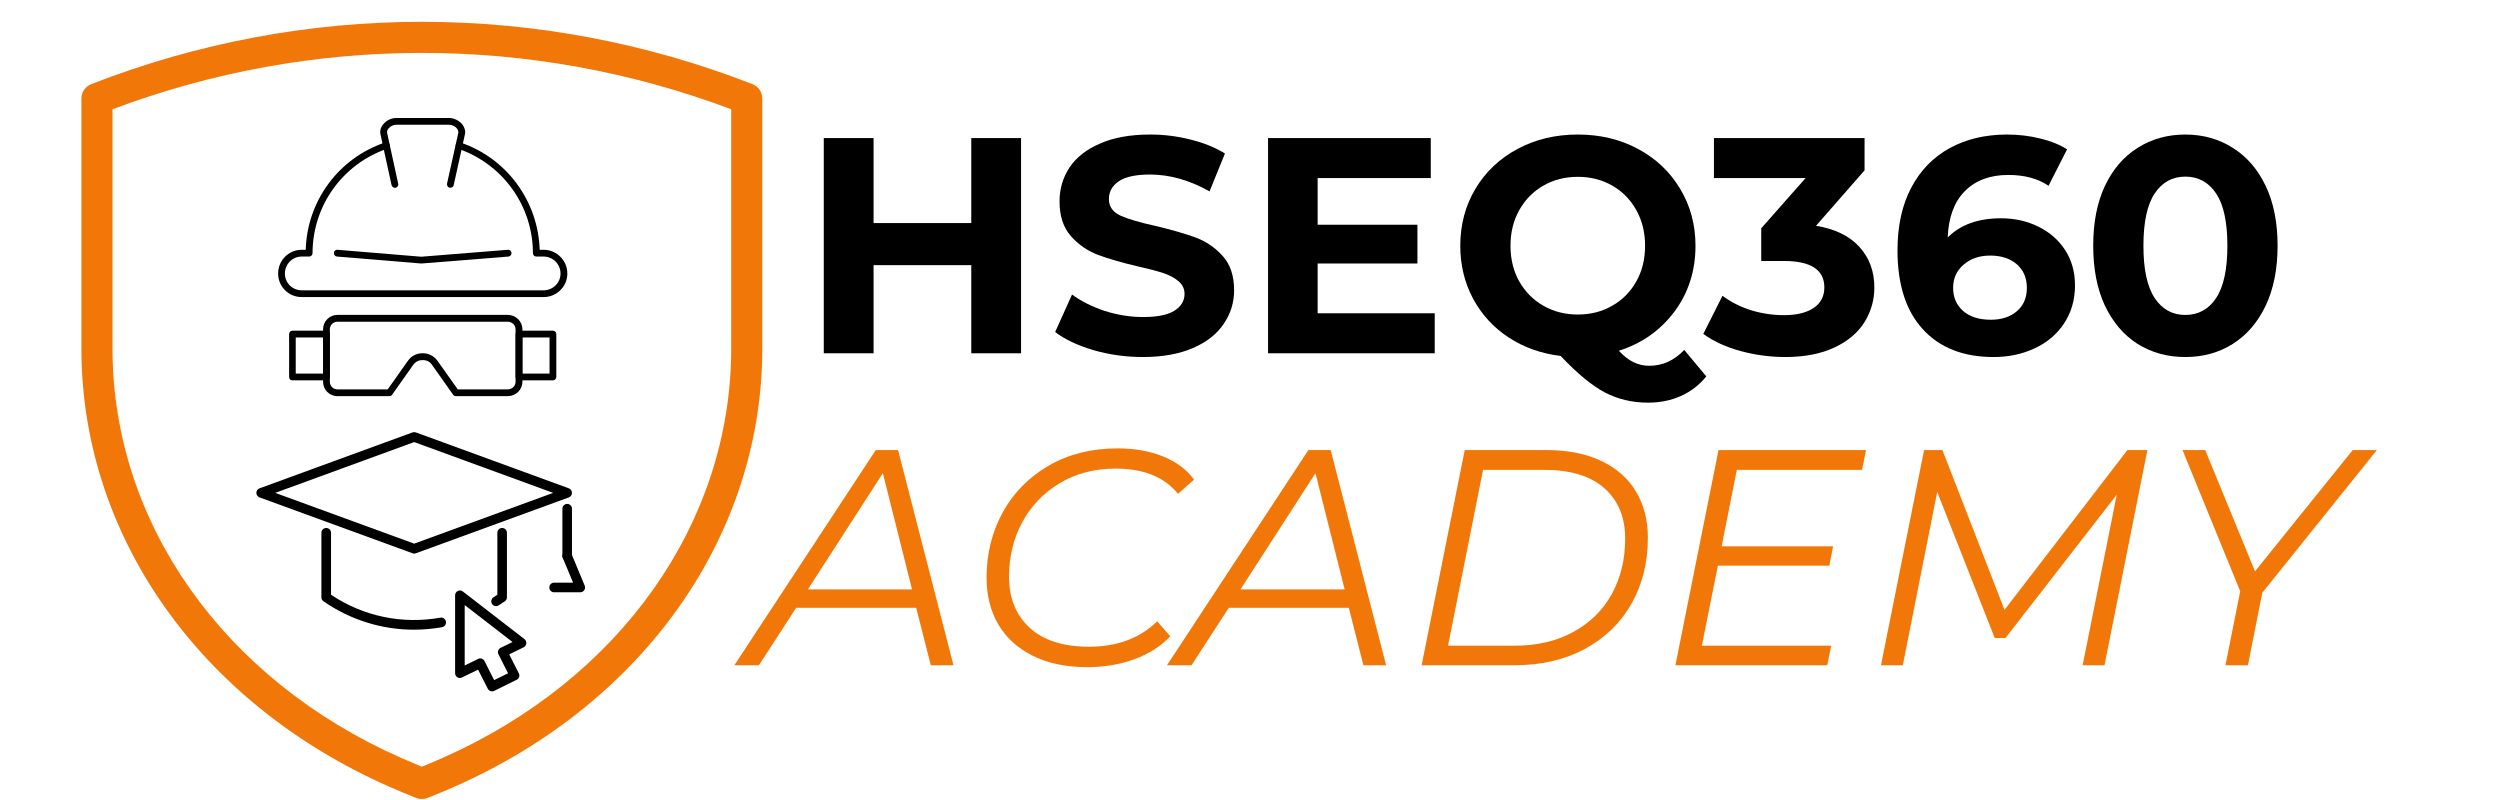 <?xml version="1.0" encoding="UTF-8"?> <svg xmlns="http://www.w3.org/2000/svg" xmlns:xlink="http://www.w3.org/1999/xlink" width="250" zoomAndPan="magnify" viewBox="0 0 187.5 60" height="80" preserveAspectRatio="xMidYMid meet" version="1.2"><defs><clipPath id="f2de6ba708"><path d="M 6 1 L 57.598 1 L 57.598 59.918 L 6 59.918 Z M 6 1 "></path></clipPath><clipPath id="85d57a1760"><path d="M 20.859 10 L 42.551 10 L 42.551 23 L 20.859 23 Z M 20.859 10 "></path></clipPath><clipPath id="e98449cec6"><path d="M 28 8.434 L 35 8.434 L 35 15 L 28 15 Z M 28 8.434 "></path></clipPath><clipPath id="0b667fee00"><path d="M 19.227 32.402 L 43 32.402 L 43 42 L 19.227 42 Z M 19.227 32.402 "></path></clipPath><clipPath id="c6d3d4d4a2"><path d="M 41 41 L 43.91 41 L 43.91 45 L 41 45 Z M 41 41 "></path></clipPath><clipPath id="1b3fe44414"><path d="M 34 44 L 40 44 L 40 51.848 L 34 51.848 Z M 34 44 "></path></clipPath></defs><g id="fc4849aa13"><g clip-rule="nonzero" clip-path="url(#f2de6ba708)"><path style=" stroke:none;fill-rule:nonzero;fill:#f17808;fill-opacity:1;" d="M 8.438 8.195 L 8.438 26.137 C 8.438 39.176 16.734 50.945 30.094 56.848 C 30.602 57.07 31.113 57.289 31.637 57.504 C 32.164 57.289 32.676 57.07 33.18 56.848 C 46.539 50.945 54.84 39.176 54.84 26.137 L 54.84 8.195 C 39.844 2.559 23.43 2.559 8.438 8.195 Z M 31.637 59.926 C 31.492 59.926 31.348 59.902 31.207 59.844 C 30.504 59.566 29.82 59.277 29.152 58.984 C 14.934 52.699 6.105 40.113 6.105 26.141 L 6.105 7.395 C 6.105 6.914 6.398 6.484 6.844 6.309 C 22.832 0.078 40.441 0.078 56.43 6.309 C 56.879 6.484 57.172 6.914 57.172 7.395 L 57.172 26.141 C 57.172 40.113 48.34 52.699 34.125 58.984 C 33.457 59.277 32.773 59.566 32.07 59.844 C 31.93 59.902 31.785 59.926 31.637 59.926 "></path></g><g clip-rule="nonzero" clip-path="url(#85d57a1760)"><path style=" stroke:none;fill-rule:evenodd;fill:#000000;fill-opacity:1;" d="M 40.77 22.281 L 22.625 22.281 C 21.645 22.281 20.859 21.492 20.859 20.516 C 20.859 19.535 21.645 18.734 22.625 18.734 L 22.93 18.734 C 23.031 15.07 25.398 11.852 28.898 10.68 C 29.027 10.629 29.18 10.703 29.215 10.832 C 29.266 10.973 29.191 11.113 29.051 11.148 C 25.691 12.297 23.441 15.438 23.441 18.988 C 23.441 19.129 23.324 19.242 23.188 19.242 L 22.625 19.242 C 21.926 19.242 21.367 19.812 21.367 20.516 C 21.367 21.215 21.926 21.773 22.625 21.773 L 40.77 21.773 C 41.469 21.773 42.039 21.215 42.039 20.516 C 42.039 19.812 41.469 19.242 40.77 19.242 L 40.223 19.242 C 40.082 19.242 39.969 19.129 39.969 18.988 C 39.969 15.438 37.703 12.297 34.344 11.148 C 34.215 11.113 34.141 10.973 34.191 10.832 C 34.23 10.703 34.383 10.629 34.508 10.68 C 37.996 11.852 40.359 15.07 40.477 18.734 L 40.77 18.734 C 41.75 18.734 42.551 19.535 42.551 20.516 C 42.551 21.492 41.75 22.281 40.77 22.281 Z M 40.77 22.281 "></path></g><path style=" stroke:none;fill-rule:evenodd;fill:#000000;fill-opacity:1;" d="M 31.594 19.762 C 31.594 19.762 31.582 19.762 31.582 19.762 L 25.273 19.242 C 25.133 19.23 25.031 19.102 25.043 18.961 C 25.055 18.82 25.172 18.719 25.309 18.734 L 31.594 19.254 L 38.082 18.734 C 38.223 18.719 38.352 18.82 38.363 18.961 C 38.375 19.102 38.273 19.23 38.137 19.242 L 31.621 19.762 C 31.609 19.762 31.609 19.762 31.594 19.762 Z M 31.594 19.762 "></path><g clip-rule="nonzero" clip-path="url(#e98449cec6)"><path style=" stroke:none;fill-rule:evenodd;fill:#000000;fill-opacity:1;" d="M 29.625 14.09 C 29.508 14.09 29.406 14 29.367 13.887 L 28.543 10.105 C 28.477 9.84 28.543 9.559 28.734 9.332 C 28.961 9.039 29.344 8.848 29.727 8.848 L 33.668 8.848 C 34.051 8.848 34.434 9.039 34.676 9.332 C 34.852 9.559 34.93 9.84 34.863 10.105 L 34.027 13.887 C 34 14.023 33.859 14.102 33.719 14.078 C 33.594 14.051 33.504 13.91 33.527 13.77 L 34.367 9.992 C 34.406 9.852 34.332 9.727 34.281 9.648 C 34.141 9.469 33.898 9.355 33.668 9.355 L 29.727 9.355 C 29.508 9.355 29.266 9.469 29.129 9.648 C 29.062 9.727 29 9.852 29.039 9.992 L 29.863 13.77 C 29.902 13.91 29.812 14.051 29.676 14.078 C 29.66 14.078 29.637 14.09 29.625 14.09 Z M 29.625 14.09 "></path></g><path style=" stroke:none;fill-rule:evenodd;fill:#000000;fill-opacity:1;" d="M 38.082 29.711 L 34.203 29.711 C 34.113 29.711 34.039 29.676 33.988 29.609 L 32.398 27.359 C 32.23 27.117 31.988 27.004 31.695 27.004 C 31.418 27.004 31.176 27.117 30.996 27.359 L 29.406 29.609 C 29.367 29.676 29.293 29.711 29.203 29.711 L 25.309 29.711 C 24.711 29.711 24.23 29.23 24.23 28.633 L 24.23 24.699 C 24.23 24.102 24.711 23.617 25.309 23.617 L 38.082 23.617 C 38.684 23.617 39.18 24.102 39.18 24.699 L 39.18 28.633 C 39.18 29.23 38.684 29.711 38.082 29.711 Z M 34.332 29.203 L 38.082 29.203 C 38.402 29.203 38.668 28.949 38.668 28.633 L 38.668 24.699 C 38.668 24.383 38.402 24.129 38.082 24.129 L 25.309 24.129 C 24.992 24.129 24.738 24.383 24.738 24.699 L 24.738 28.633 C 24.738 28.949 24.992 29.203 25.309 29.203 L 29.078 29.203 L 30.59 27.066 C 30.844 26.695 31.25 26.492 31.695 26.492 C 32.156 26.492 32.551 26.695 32.816 27.066 Z M 34.332 29.203 "></path><path style=" stroke:none;fill-rule:evenodd;fill:#000000;fill-opacity:1;" d="M 41.469 28.527 L 38.922 28.527 C 38.785 28.527 38.668 28.414 38.668 28.273 L 38.668 25.055 C 38.668 24.914 38.785 24.801 38.922 24.801 L 41.469 24.801 C 41.609 24.801 41.723 24.914 41.723 25.055 L 41.723 28.273 C 41.723 28.414 41.609 28.527 41.469 28.527 Z M 39.18 28.02 L 41.215 28.02 L 41.215 25.309 L 39.18 25.309 Z M 39.18 28.02 "></path><path style=" stroke:none;fill-rule:evenodd;fill:#000000;fill-opacity:1;" d="M 24.484 28.527 L 21.926 28.527 C 21.785 28.527 21.684 28.414 21.684 28.273 L 21.684 25.055 C 21.684 24.914 21.785 24.801 21.926 24.801 L 24.484 24.801 C 24.625 24.801 24.738 24.914 24.738 25.055 L 24.738 28.273 C 24.738 28.414 24.625 28.527 24.484 28.527 Z M 22.18 28.02 L 24.23 28.02 L 24.23 25.309 L 22.18 25.309 Z M 22.18 28.02 "></path><g clip-rule="nonzero" clip-path="url(#0b667fee00)"><path style=" stroke:none;fill-rule:nonzero;fill:#000000;fill-opacity:1;" d="M 31.062 41.52 C 31.023 41.52 30.98 41.512 30.941 41.496 L 19.465 37.305 C 19.324 37.25 19.227 37.117 19.227 36.965 C 19.227 36.812 19.324 36.676 19.465 36.625 L 30.941 32.43 C 31.02 32.402 31.105 32.402 31.188 32.43 L 42.664 36.625 C 42.805 36.676 42.898 36.812 42.898 36.965 C 42.898 37.117 42.805 37.25 42.664 37.305 L 31.188 41.496 C 31.145 41.512 31.105 41.52 31.062 41.52 Z M 20.641 36.965 L 31.062 40.773 L 41.488 36.965 L 31.062 33.156 Z M 20.641 36.965 "></path></g><path style=" stroke:none;fill-rule:nonzero;fill:#000000;fill-opacity:1;" d="M 31.043 47.227 C 28.637 47.227 26.285 46.496 24.262 45.098 C 24.164 45.027 24.105 44.918 24.105 44.797 L 24.105 39.957 C 24.105 39.758 24.27 39.598 24.469 39.598 C 24.664 39.598 24.828 39.758 24.828 39.957 L 24.828 44.605 C 27.25 46.227 30.156 46.836 33.031 46.324 C 33.223 46.289 33.41 46.422 33.445 46.621 C 33.48 46.816 33.352 47.004 33.156 47.039 C 32.449 47.164 31.742 47.227 31.043 47.227 Z M 31.043 47.227 "></path><path style=" stroke:none;fill-rule:nonzero;fill:#000000;fill-opacity:1;" d="M 37.203 45.461 C 37.086 45.461 36.969 45.398 36.898 45.289 C 36.797 45.121 36.848 44.898 37.016 44.793 C 37.109 44.73 37.207 44.672 37.301 44.605 L 37.301 39.961 C 37.301 39.758 37.461 39.598 37.66 39.598 C 37.859 39.598 38.02 39.758 38.02 39.961 L 38.02 44.801 C 38.02 44.918 37.961 45.031 37.863 45.098 C 37.711 45.203 37.551 45.309 37.395 45.406 C 37.336 45.441 37.27 45.461 37.203 45.461 Z M 37.203 45.461 "></path><path style=" stroke:none;fill-rule:nonzero;fill:#000000;fill-opacity:1;" d="M 42.539 42.062 C 42.34 42.062 42.18 41.902 42.18 41.703 L 42.18 38.152 C 42.18 37.953 42.34 37.793 42.539 37.793 C 42.738 37.793 42.898 37.953 42.898 38.152 L 42.898 41.703 C 42.898 41.902 42.738 42.062 42.539 42.062 Z M 42.539 42.062 "></path><g clip-rule="nonzero" clip-path="url(#c6d3d4d4a2)"><path style=" stroke:none;fill-rule:nonzero;fill:#000000;fill-opacity:1;" d="M 43.52 44.422 L 41.559 44.422 C 41.359 44.422 41.199 44.262 41.199 44.062 C 41.199 43.859 41.359 43.699 41.559 43.699 L 42.98 43.699 L 42.207 41.84 C 42.133 41.656 42.219 41.445 42.402 41.367 C 42.582 41.289 42.793 41.379 42.871 41.562 L 43.852 43.922 C 43.898 44.035 43.887 44.16 43.82 44.262 C 43.754 44.363 43.641 44.422 43.52 44.422 Z M 43.52 44.422 "></path></g><g clip-rule="nonzero" clip-path="url(#1b3fe44414)"><path style=" stroke:none;fill-rule:nonzero;fill:#000000;fill-opacity:1;" d="M 36.902 51.852 C 36.773 51.852 36.648 51.777 36.582 51.652 L 35.855 50.223 L 34.648 50.812 C 34.539 50.867 34.406 50.863 34.301 50.797 C 34.195 50.73 34.133 50.613 34.133 50.488 L 34.133 44.645 C 34.133 44.508 34.211 44.383 34.332 44.32 C 34.453 44.262 34.602 44.273 34.711 44.359 L 39.336 47.934 C 39.434 48.012 39.484 48.133 39.473 48.258 C 39.461 48.383 39.383 48.492 39.273 48.547 L 38.191 49.078 L 38.91 50.496 C 38.957 50.582 38.965 50.684 38.934 50.777 C 38.902 50.867 38.836 50.945 38.75 50.984 L 37.059 51.816 C 37.008 51.84 36.957 51.852 36.902 51.852 Z M 36.016 49.379 C 36.148 49.379 36.273 49.449 36.336 49.574 L 37.062 51.008 L 38.105 50.496 L 37.387 49.078 C 37.34 48.988 37.332 48.891 37.363 48.797 C 37.395 48.707 37.461 48.629 37.547 48.586 L 38.438 48.152 L 34.852 45.379 L 34.852 49.91 L 35.859 49.418 C 35.91 49.391 35.965 49.379 36.016 49.379 Z M 36.016 49.379 "></path></g><g style="fill:#000000;fill-opacity:1;"><g transform="translate(59.877, 26.496)"><path style="stroke:none" d="M 16.703 -16.141 L 16.703 0 L 12.969 0 L 12.969 -6.609 L 5.641 -6.609 L 5.641 0 L 1.906 0 L 1.906 -16.141 L 5.641 -16.141 L 5.641 -9.766 L 12.969 -9.766 L 12.969 -16.141 Z M 16.703 -16.141 "></path></g></g><g style="fill:#000000;fill-opacity:1;"><g transform="translate(78.496, 26.496)"><path style="stroke:none" d="M 7.219 0.281 C 5.938 0.281 4.703 0.109 3.516 -0.234 C 2.328 -0.586 1.367 -1.039 0.641 -1.594 L 1.906 -4.406 C 2.602 -3.895 3.426 -3.484 4.375 -3.172 C 5.332 -2.867 6.285 -2.719 7.234 -2.719 C 8.297 -2.719 9.078 -2.875 9.578 -3.188 C 10.086 -3.508 10.344 -3.93 10.344 -4.453 C 10.344 -4.836 10.191 -5.156 9.891 -5.406 C 9.598 -5.656 9.219 -5.859 8.75 -6.016 C 8.281 -6.172 7.645 -6.336 6.844 -6.516 C 5.613 -6.805 4.609 -7.098 3.828 -7.391 C 3.047 -7.691 2.375 -8.16 1.812 -8.797 C 1.25 -9.441 0.969 -10.305 0.969 -11.391 C 0.969 -12.328 1.219 -13.176 1.719 -13.938 C 2.227 -14.695 2.992 -15.297 4.016 -15.734 C 5.035 -16.18 6.285 -16.406 7.766 -16.406 C 8.797 -16.406 9.801 -16.281 10.781 -16.031 C 11.77 -15.789 12.633 -15.441 13.375 -14.984 L 12.219 -12.141 C 10.727 -12.984 9.238 -13.406 7.75 -13.406 C 6.695 -13.406 5.922 -13.238 5.422 -12.906 C 4.922 -12.57 4.672 -12.125 4.672 -11.562 C 4.672 -11.008 4.957 -10.598 5.531 -10.328 C 6.113 -10.066 7 -9.805 8.188 -9.547 C 9.414 -9.254 10.422 -8.961 11.203 -8.672 C 11.984 -8.379 12.656 -7.914 13.219 -7.281 C 13.781 -6.656 14.062 -5.801 14.062 -4.719 C 14.062 -3.801 13.801 -2.961 13.281 -2.203 C 12.77 -1.441 12 -0.836 10.969 -0.391 C 9.938 0.055 8.688 0.281 7.219 0.281 Z M 7.219 0.281 "></path></g></g><g style="fill:#000000;fill-opacity:1;"><g transform="translate(93.198, 26.496)"><path style="stroke:none" d="M 14.406 -3 L 14.406 0 L 1.906 0 L 1.906 -16.141 L 14.109 -16.141 L 14.109 -13.141 L 5.625 -13.141 L 5.625 -9.641 L 13.109 -9.641 L 13.109 -6.734 L 5.625 -6.734 L 5.625 -3 Z M 14.406 -3 "></path></g></g><g style="fill:#000000;fill-opacity:1;"><g transform="translate(108.615, 26.496)"><path style="stroke:none" d="M 19.359 1.734 C 18.836 2.379 18.203 2.867 17.453 3.203 C 16.711 3.535 15.895 3.703 15 3.703 C 13.801 3.703 12.719 3.445 11.75 2.938 C 10.781 2.426 9.676 1.516 8.438 0.203 C 6.977 0.023 5.676 -0.438 4.531 -1.188 C 3.383 -1.945 2.492 -2.922 1.859 -4.109 C 1.223 -5.305 0.906 -6.625 0.906 -8.062 C 0.906 -9.645 1.285 -11.07 2.047 -12.344 C 2.805 -13.613 3.859 -14.609 5.203 -15.328 C 6.547 -16.047 8.051 -16.406 9.719 -16.406 C 11.395 -16.406 12.898 -16.047 14.234 -15.328 C 15.578 -14.609 16.629 -13.613 17.391 -12.344 C 18.16 -11.07 18.547 -9.645 18.547 -8.062 C 18.547 -6.188 18.02 -4.539 16.969 -3.125 C 15.914 -1.719 14.523 -0.738 12.797 -0.188 C 13.18 0.219 13.551 0.504 13.906 0.672 C 14.27 0.848 14.66 0.938 15.078 0.938 C 16.078 0.938 16.953 0.539 17.703 -0.25 Z M 4.672 -8.062 C 4.672 -7.062 4.891 -6.172 5.328 -5.391 C 5.773 -4.609 6.379 -4 7.141 -3.562 C 7.91 -3.125 8.77 -2.906 9.719 -2.906 C 10.676 -2.906 11.535 -3.125 12.297 -3.562 C 13.066 -4 13.672 -4.609 14.109 -5.391 C 14.547 -6.172 14.766 -7.062 14.766 -8.062 C 14.766 -9.062 14.547 -9.953 14.109 -10.734 C 13.672 -11.523 13.066 -12.141 12.297 -12.578 C 11.535 -13.016 10.676 -13.234 9.719 -13.234 C 8.77 -13.234 7.91 -13.016 7.141 -12.578 C 6.379 -12.141 5.773 -11.523 5.328 -10.734 C 4.891 -9.953 4.672 -9.062 4.672 -8.062 Z M 4.672 -8.062 "></path></g></g><g style="fill:#000000;fill-opacity:1;"><g transform="translate(127.764, 26.496)"><path style="stroke:none" d="M 8.438 -9.562 C 9.852 -9.332 10.938 -8.805 11.688 -7.984 C 12.438 -7.16 12.812 -6.145 12.812 -4.938 C 12.812 -4 12.566 -3.133 12.078 -2.344 C 11.586 -1.551 10.836 -0.914 9.828 -0.438 C 8.816 0.039 7.582 0.281 6.125 0.281 C 4.988 0.281 3.867 0.129 2.766 -0.172 C 1.672 -0.473 0.742 -0.898 -0.016 -1.453 L 1.422 -4.312 C 2.035 -3.852 2.742 -3.492 3.547 -3.234 C 4.359 -2.984 5.188 -2.859 6.031 -2.859 C 6.969 -2.859 7.707 -3.035 8.25 -3.391 C 8.789 -3.754 9.062 -4.27 9.062 -4.938 C 9.062 -6.258 8.051 -6.922 6.031 -6.922 L 4.328 -6.922 L 4.328 -9.375 L 7.656 -13.141 L 0.781 -13.141 L 0.781 -16.141 L 12.078 -16.141 L 12.078 -13.719 Z M 8.438 -9.562 "></path></g></g><g style="fill:#000000;fill-opacity:1;"><g transform="translate(141.406, 26.496)"><path style="stroke:none" d="M 8.672 -10.125 C 9.691 -10.125 10.625 -9.914 11.469 -9.5 C 12.32 -9.082 12.992 -8.492 13.484 -7.734 C 13.973 -6.973 14.219 -6.094 14.219 -5.094 C 14.219 -4.02 13.945 -3.07 13.406 -2.25 C 12.875 -1.438 12.141 -0.812 11.203 -0.375 C 10.273 0.062 9.242 0.281 8.109 0.281 C 5.848 0.281 4.082 -0.41 2.812 -1.797 C 1.539 -3.18 0.906 -5.156 0.906 -7.719 C 0.906 -9.551 1.25 -11.117 1.938 -12.422 C 2.625 -13.723 3.586 -14.711 4.828 -15.391 C 6.066 -16.066 7.5 -16.406 9.125 -16.406 C 9.988 -16.406 10.816 -16.305 11.609 -16.109 C 12.398 -15.922 13.07 -15.648 13.625 -15.297 L 12.234 -12.562 C 11.441 -13.102 10.438 -13.375 9.219 -13.375 C 7.852 -13.375 6.77 -12.973 5.969 -12.172 C 5.164 -11.367 4.734 -10.207 4.672 -8.688 C 5.629 -9.645 6.961 -10.125 8.672 -10.125 Z M 7.906 -2.516 C 8.707 -2.516 9.359 -2.727 9.859 -3.156 C 10.359 -3.582 10.609 -4.164 10.609 -4.906 C 10.609 -5.645 10.359 -6.234 9.859 -6.672 C 9.359 -7.109 8.691 -7.328 7.859 -7.328 C 7.047 -7.328 6.379 -7.098 5.859 -6.641 C 5.336 -6.191 5.078 -5.613 5.078 -4.906 C 5.078 -4.195 5.328 -3.617 5.828 -3.172 C 6.336 -2.734 7.031 -2.516 7.906 -2.516 Z M 7.906 -2.516 "></path></g></g><g style="fill:#000000;fill-opacity:1;"><g transform="translate(156.085, 26.496)"><path style="stroke:none" d="M 7.812 0.281 C 6.477 0.281 5.285 -0.047 4.234 -0.703 C 3.191 -1.367 2.375 -2.328 1.781 -3.578 C 1.195 -4.836 0.906 -6.332 0.906 -8.062 C 0.906 -9.801 1.195 -11.297 1.781 -12.547 C 2.375 -13.797 3.191 -14.75 4.234 -15.406 C 5.285 -16.07 6.477 -16.406 7.812 -16.406 C 9.145 -16.406 10.332 -16.07 11.375 -15.406 C 12.426 -14.75 13.25 -13.797 13.844 -12.547 C 14.438 -11.297 14.734 -9.801 14.734 -8.062 C 14.734 -6.332 14.438 -4.836 13.844 -3.578 C 13.25 -2.328 12.426 -1.367 11.375 -0.703 C 10.332 -0.047 9.145 0.281 7.812 0.281 Z M 7.812 -2.875 C 8.789 -2.875 9.562 -3.297 10.125 -4.141 C 10.688 -4.992 10.969 -6.301 10.969 -8.062 C 10.969 -9.832 10.688 -11.141 10.125 -11.984 C 9.562 -12.828 8.789 -13.25 7.812 -13.25 C 6.844 -13.25 6.078 -12.828 5.516 -11.984 C 4.953 -11.141 4.672 -9.832 4.672 -8.062 C 4.672 -6.301 4.953 -4.992 5.516 -4.141 C 6.078 -3.297 6.844 -2.875 7.812 -2.875 Z M 7.812 -2.875 "></path></g></g><g style="fill:#f17808;fill-opacity:1;"><g transform="translate(56.231, 49.895)"><path style="stroke:none" d="M 12.484 -4.312 L 3.484 -4.312 L 0.688 0 L -1.156 0 L 9.453 -16.141 L 11.125 -16.141 L 15.281 0 L 13.578 0 Z M 12.172 -5.688 L 9.984 -14.406 L 4.359 -5.688 Z M 12.172 -5.688 "></path></g></g><g style="fill:#f17808;fill-opacity:1;"><g transform="translate(72.523, 49.895)"><path style="stroke:none" d="M 9.016 0.141 C 7.441 0.141 6.086 -0.141 4.953 -0.703 C 3.816 -1.266 2.953 -2.047 2.359 -3.047 C 1.766 -4.055 1.469 -5.227 1.469 -6.562 C 1.469 -8.344 1.867 -9.973 2.672 -11.453 C 3.484 -12.93 4.633 -14.102 6.125 -14.969 C 7.613 -15.832 9.336 -16.266 11.297 -16.266 C 12.586 -16.266 13.727 -16.062 14.719 -15.656 C 15.719 -15.25 16.488 -14.672 17.031 -13.922 L 15.828 -12.859 C 14.805 -14.117 13.25 -14.75 11.156 -14.75 C 9.57 -14.75 8.172 -14.383 6.953 -13.656 C 5.742 -12.926 4.805 -11.945 4.141 -10.719 C 3.484 -9.488 3.156 -8.133 3.156 -6.656 C 3.156 -5.039 3.672 -3.758 4.703 -2.812 C 5.742 -1.863 7.227 -1.391 9.156 -1.391 C 11.258 -1.391 12.961 -2.023 14.266 -3.297 L 15.25 -2.172 C 14.551 -1.43 13.656 -0.859 12.562 -0.453 C 11.469 -0.055 10.285 0.141 9.016 0.141 Z M 9.016 0.141 "></path></g></g><g style="fill:#f17808;fill-opacity:1;"><g transform="translate(88.677, 49.895)"><path style="stroke:none" d="M 12.484 -4.312 L 3.484 -4.312 L 0.688 0 L -1.156 0 L 9.453 -16.141 L 11.125 -16.141 L 15.281 0 L 13.578 0 Z M 12.172 -5.688 L 9.984 -14.406 L 4.359 -5.688 Z M 12.172 -5.688 "></path></g></g><g style="fill:#f17808;fill-opacity:1;"><g transform="translate(105.199, 49.895)"><path style="stroke:none" d="M 4.656 -16.141 L 10.781 -16.141 C 12.383 -16.141 13.754 -15.867 14.891 -15.328 C 16.035 -14.785 16.906 -14.02 17.5 -13.031 C 18.094 -12.039 18.391 -10.883 18.391 -9.562 C 18.391 -7.688 17.973 -6.023 17.141 -4.578 C 16.316 -3.141 15.145 -2.016 13.625 -1.203 C 12.113 -0.398 10.359 0 8.359 0 L 1.422 0 Z M 8.406 -1.469 C 10.082 -1.469 11.547 -1.812 12.797 -2.5 C 14.055 -3.188 15.02 -4.133 15.688 -5.344 C 16.352 -6.562 16.688 -7.945 16.688 -9.5 C 16.688 -11.094 16.172 -12.348 15.141 -13.266 C 14.109 -14.191 12.598 -14.656 10.609 -14.656 L 6.031 -14.656 L 3.406 -1.469 Z M 8.406 -1.469 "></path></g></g><g style="fill:#f17808;fill-opacity:1;"><g transform="translate(124.233, 49.895)"><path style="stroke:none" d="M 6.031 -14.656 L 4.891 -8.922 L 13.25 -8.922 L 12.969 -7.469 L 4.609 -7.469 L 3.406 -1.469 L 13.109 -1.469 L 12.812 0 L 1.422 0 L 4.656 -16.141 L 15.719 -16.141 L 15.422 -14.656 Z M 6.031 -14.656 "></path></g></g><g style="fill:#f17808;fill-opacity:1;"><g transform="translate(139.65, 49.895)"><path style="stroke:none" d="M 21.406 -16.141 L 18.188 0 L 16.547 0 L 19.109 -12.797 L 10.766 -2.047 L 9.953 -2.047 L 5.641 -13 L 3.062 0 L 1.422 0 L 4.656 -16.141 L 6.031 -16.141 L 10.688 -4.156 L 19.906 -16.141 Z M 21.406 -16.141 "></path></g></g><g style="fill:#f17808;fill-opacity:1;"><g transform="translate(161.657, 49.895)"><path style="stroke:none" d="M 8.016 -5.438 L 6.938 0 L 5.25 0 L 6.359 -5.547 L 2.031 -16.141 L 3.734 -16.141 L 7.469 -7.047 L 14.797 -16.141 L 16.609 -16.141 Z M 8.016 -5.438 "></path></g></g></g></svg> 